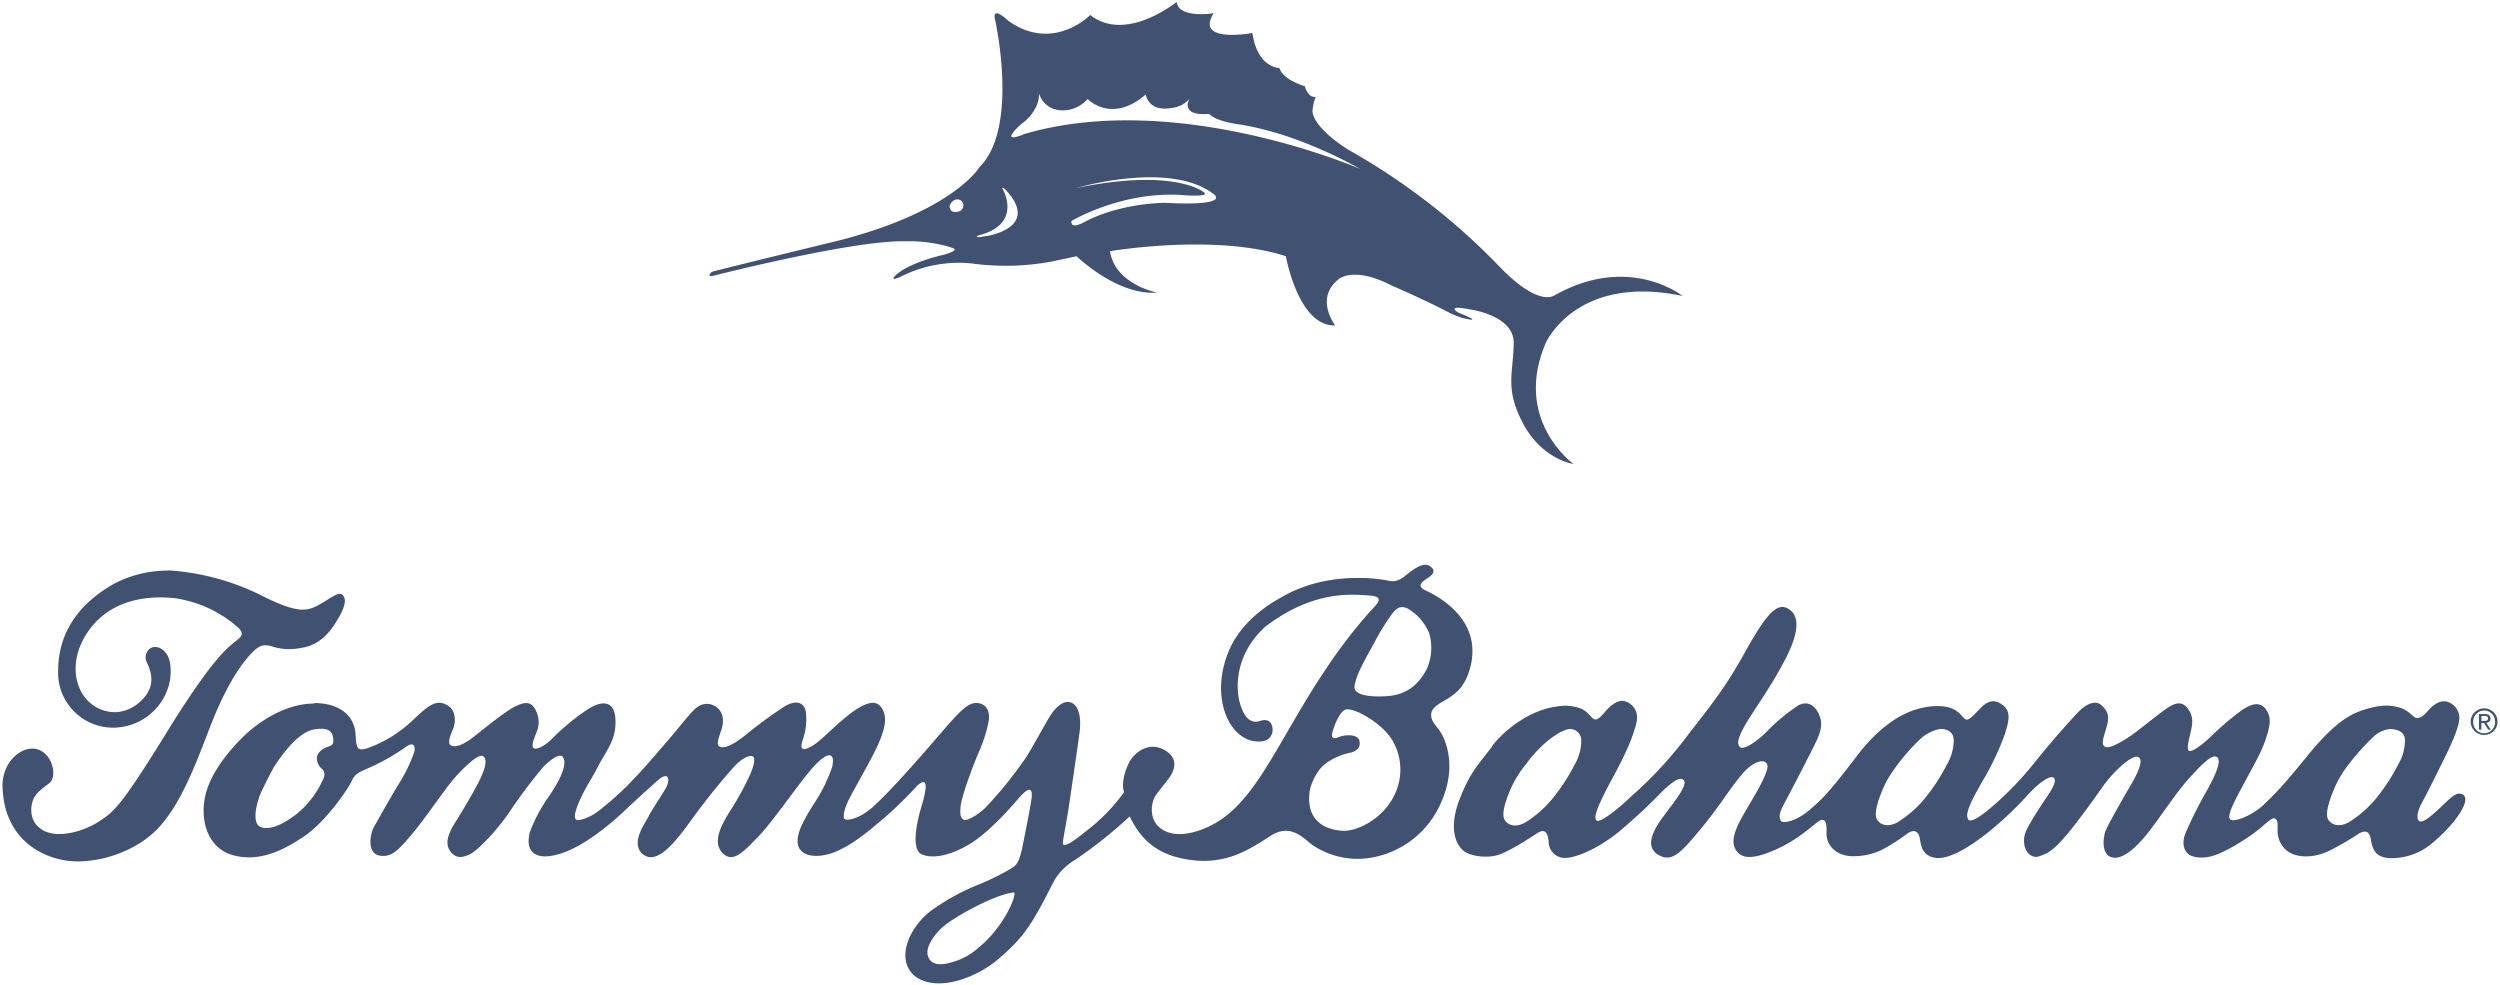 <svg id="Layer_1" data-name="Layer 1" xmlns="http://www.w3.org/2000/svg" width="500" height="197" viewBox="0 0 500 197"><path d="M33.79,114.08a48.66,48.66,0,0,1,19.06,5.3c6.58,3.21,8.48,3,11.15,1.47s4.29-3.13,4.91-1.16c.25.94-.3,2.45-1.49,4.38-1.08,1.77-3.15,5-7.29,5.52a11.09,11.09,0,0,1-6-.4c-1-.16-1.93-.56-3.84,1.47-3.11,3.27-5.92,8.6-8.34,14.89-2.9,7.55-5.74,15.07-10.1,19.85s-11.57,7.12-17.12,6.86S.64,168.31.5,157c.11-5.71,5.49-9.06,8.46-6.3,1.74,1.47,2.36,4.87.82,6-1.93,1.43-2.49,2-3,2.9-.71,1.4-1.18,4.8,1.87,6.48s8.11.18,11.11-1.76,4.43-3,13.54-17.78,12.29-17,13.29-17.87c1.31-1.08,2.55-1.6,1.12-3.08a24.3,24.3,0,0,0-12.6-5.93c-5.84-.66-13.21.33-17.57,6.75s-2.38,13.38,2.47,15.41,8.52-1.49,9.58-3.37c1.52-2.71.09-5.21-.35-6.26a2.22,2.22,0,0,1,.89-2.56c1.06-.61,2.62,0,3.42,1.56.88,1.71.65,4.72.08,6.32a11.58,11.58,0,0,1-9,7.84,11,11,0,0,1-13-11.32c.06-9.21,6.15-14.45,11.2-17.29a23.12,23.12,0,0,1,10.94-2.62" style="fill:#415171"/><path d="M266.39,146.9c-.07,1.08.94.68,1.48.47a5.45,5.45,0,0,1,2.69-.25c.75.17,1.39.54,1.39,1.54s-.72,1.52-1.68,1.84a13.08,13.08,0,0,0-4.79,1.95c-2.56,1.65-3.47,5.35-3.47,5.35-1.12,6.59,3.31,8.11,6.34,8.35s7.9-2.29,10.21-6.52a11.52,11.52,0,0,0,.07-11.29c-1.58-2.93-5.53-5.39-7.44-6.08s-2.33-.46-3.15.6a12.86,12.86,0,0,0-1.65,4m4.52-9.62c-.21,1.29,1.56,2.27,6.35,2s6.75-3.11,8-5.22a10.4,10.4,0,0,0,.56-7.43,10.22,10.22,0,0,0-4.28-4.88c-1.48-.71-2.28,0-3.08,1a43.28,43.28,0,0,0-3.55,5.74c-2.08,3.8-3.62,6.39-4,8.71M185.59,191.2c.64,2,2.8,1.85,4.75,1.26a12.94,12.94,0,0,0,5.36-2.93c5.23-4.19,7.86-10.95,7.06-11.05-3.77.4-11.49,4.71-13.81,6.58-1.58,1.27-4,4.14-3.36,6.14M51.84,159.48c-.56,1.52-1.44,5.07.2,5.88s4.44-.33,7.35-2.61a18.69,18.69,0,0,0,5.27-7,1.59,1.59,0,0,0-.48-2.15,2.84,2.84,0,0,1-.8-2c0-1,1.08-1.88,2.2-2.24s1.2-.76,1-2-1.12-1.88-3.68-1.49-5.35,3.33-8.06,7.43c0,0-2.48,4.59-3,6.11m11-18.8c3.07,0,5.75.95,7.18,3s1,4.07,1.24,5,.25,1.57,2,1.11a25.43,25.43,0,0,0,8.9-5.31c3.08-2.83,5-5.07,7.67-3.11,1.35,1,1.35,3.15.76,4.55s-1.16,2.84-.4,3.23,2.18.18,4.71-1.84,6.47-5.18,8.23-6,3.11-1.12,4.07.92a5.17,5.17,0,0,1,.2,4.07c-.42,1.07-1.28,3-.68,3.4s2.28-.45,3.72-1.92a46.26,46.26,0,0,1,7.14-5.87c2.6-1.64,5.32-2,5.51,2.08s-1.75,6-3.55,9.5c-1.47,2.82-2,3.28-3.36,6.15s-1.43,4.12-.88,4.39,2.93-.46,5-2.23,4.76-3.55,12.47-12.72c2.74-3.07,4.47-5.48,6-7s3.12-1.51,4.4-.67,1.88,2.51,1,4.95-.66,2.79-.3,3c.71.43,2.15.15,5.15-2.21a88.16,88.16,0,0,1,7.94-5.82c2-1.2,3.76-1,4.19,1a12.35,12.35,0,0,1-.59,5.68c-.36,1.11-.36,1.63,0,1.84s1.75-.22,3.83-2.08,5.24-5,7.75-6.35,3.79-.92,4.59,1-.28,4.74-1.31,7-4.32,8-5.48,10.23-1.47,4-.95,4.27,2.94,0,5.86-2.71,7.1-7.3,11.78-12.73c4.88-5.66,6.79-8,8.83-7.81s2.48,1.92,2.32,3.37a27.94,27.94,0,0,1-2.06,6.55c-1.17,2.73-3.33,8.54-3.58,10.62s.1,2.48.6,2.82,3-1,4.53-2.62a81.36,81.36,0,0,0,7.94-9.86c1.88-3,4.15-7.41,5.22-8.89s2.4-2.5,3.68-2.11,2.29,2.29,1.8,6-1.89,13.14-2.28,15.73-1.25,6.5-1,6.69c.52.31,1.59-.24,4.57-2.66a36.9,36.9,0,0,0,7.62-7.81c-.72-1.84.47-5.55,1.72-7,1.48-1.76,3.93-2.87,6.47-1.36,3.23,1.9,1.35,4.71.92,5.37s-1.77,2.22-2.72,3.54-1.48,4.44.48,6.32,5.41,2.11,9.83.12,7.72-5.73,11.13-11,7.87-13.77,12.42-20.44a102.82,102.82,0,0,1,8.78-11.5c1.45-1.59,3.36-3.13.12-3.36s-11.16-1.25-20.91,6.22c-6.9,6.27-5.51,13.68-5.18,14.91.45,1.71,1.48,4.82,4.13,3.94s2.66,1.9,2.41,2.5-.77,1.94-3.61,1.54-4.54-2.95-5.22-4.31c-1.18-2.35-2.33-6.94-.15-12.91,2.34-6.42,8.05-10,10.61-11.42,1.36-.75,6.66-4.14,16.25-4a30.5,30.5,0,0,1,4.59.4c1,.12,2.15.83,4.19-.85s3.75-2.71,4.91-1.91.7,1.5,0,2.07-3.23,1.68-.92,2.76c1.8.84,11.54,5.47,9,15.37-1.08,4.07-3,5.21-4.07,6s-3.44,1.68-3.72,3.13.76,2.35,1.64,3.58,4,7.07-.16,15.34a18.58,18.58,0,0,1-14.84,10.23,16.22,16.22,0,0,1-10.32-2.63c-1.74-1.2-4.33-4.6-8.5-1.9-4.32,2.8-8.78,5.68-15.65,4.85s-10.23-4-12.51-8.75a91,91,0,0,1-10.74,8.57,12.83,12.83,0,0,0-3.94,3.59c-.38.54-1.46,2.73-2.2,4.14-3.2,6.09-5,8.51-9.5,12.32-4.31,3.68-12.36,6.75-16.74,3.2-3.72-3.4-.94-9.54,3.17-12.79a44.34,44.34,0,0,1,10.14-5.56c2.1-.86,6.17-2.9,6.88-3.63.56-.56,1-1.44,1.47-3.7,0,0,1.74-8.54,1.86-10s-.25-2.5-2.61.24-6,6.67-9.17,8.75-7.37,3.65-10.18,2.47c-2.34-1-.86-7-.08-9.62.95-3.21,1.56-6.26-.88-4.11a77.33,77.33,0,0,1-6.43,6.31c-3.24,2.75-6,5.11-9.46,6.71s-8.35,1.62-8-2.41c.2-2.44,2.83-6.29,3.75-7.78a30.41,30.41,0,0,0,3.16-6.63c.32-1.59.08-2-.24-2.2s-1.24-.36-3.84,2.59-7.86,10.68-10.82,13.71-5.14,5.43-7.23,2.92.77-6.62,2-8.63a57.93,57.93,0,0,0,3.91-7.27c.64-1.73.88-2.94.33-3.2s-2,.11-4,2.36-5,5.87-7.75,9.63-6.9,9.86-10,7.74.44-6.63.88-7.66,2.95-4.65,3.63-6,.51-3.25-1.78-1.25c0,0-3.86,3.44-6.35,5.81s-7.48,6.71-12.15,8.5-8.27,1-7.07-3.95a31.13,31.13,0,0,1,3.83-7.19c1.16-1.68,4.12-6.27,2.72-7.94-.72-.73-2.6.84-3.76,1.95a103.48,103.48,0,0,0-7,9.34c-2.56,3.72-6.37,7.61-7.75,8.23s-2.71,1.09-4-.67.16-4.3,1.24-6S95,158,96.09,155.68s1.39-4,.48-4.47-3.52,2-5.47,4.16-5.63,7.75-8.51,11.22-4.35,5-6.75,4.51-1.92-4.2-1-5.8,3.28-5.86,5-8.65a30.35,30.35,0,0,0,3-6.23c.28-1,0-2.28-1.72-1a43.19,43.19,0,0,1-6.78,3.91c-2.36,1.08-3.2,1.16-4,2.88s-5.27,8.18-9.43,11-9.06,5.32-14.41,3.8-6.83-7.86-5.07-13.18,6.95-10.41,8.78-11.9,6.84-5.26,12.71-5.22" style="fill:#415171"/><path d="M467,157.4c-.71,1.64-2.23,5.28-1.3,6.61.75,1.06,2.23,1.45,4.08.43a22.45,22.45,0,0,0,5.83-5.25,38.87,38.87,0,0,0,4.08-6.38,9.49,9.49,0,0,0,1.29-5c-.09-1.39-1.48-2-3-2a5.65,5.65,0,0,0-3.42,1.67,45.06,45.06,0,0,0-5.78,6.7A20.68,20.68,0,0,0,467,157.4m-90.25,0c-.71,1.64-2.23,5.28-1.29,6.6.75,1.07,2.22,1.46,4.07.44a22.16,22.16,0,0,0,5.83-5.26,38.8,38.8,0,0,0,4.08-6.37,9.64,9.64,0,0,0,1.3-5c-.1-1.39-1.33-2.1-2.82-2a8.06,8.06,0,0,0-4,2.13,41.3,41.3,0,0,0-5.37,6.31,20.31,20.31,0,0,0-1.83,3.21m-74.45,0c-.71,1.64-2.23,5.28-1.29,6.6.75,1.07,2.22,1.46,4.07.44a22.35,22.35,0,0,0,5.84-5.26,39.39,39.39,0,0,0,4.07-6.37,9.64,9.64,0,0,0,1.3-5,2.27,2.27,0,0,0-3-1.94c-2.9,1-6.16,4.25-8,6.83a21.47,21.47,0,0,0-3,4.75m-3.92-8.18c2.47-3.34,7.7-7.35,12.89-8a8.93,8.93,0,0,1,5,.41c1.44.64,1.84,1.68,2.55,2.07.88.51,2.16-1.48,2.83-2.11,1.51-1.43,2.9-2.11,4.47-.89,2.14,1.65,1.12,4.16.8,5.19s-1,3.37-4.16,9.21-4.17,8.35-3.37,8.9,4.84-2.83,7-4.93a80.39,80.39,0,0,0,11.2-12.14c6.35-8.16,7.84-10.15,11.81-17.23,4.29-7.67,6.22-9.18,8.2-8.11,2.92,1.58,1.8,5.92-.87,10.85-2.84,5.3-5.65,9.07-7.39,12s-2,4.24-1.3,4.87,3.27-1,5.4-3.15a36.46,36.46,0,0,1,6.25-5.18c1.95-1.08,3.68.08,4.41,2.52.65,2.19-.6,4.28-2.41,7.86-2.05,4.05-4.15,8-5.07,9.76s-.74,2.74-.22,3.09,3-.16,5.53-2.32,3.87-3.44,9.48-10.79,10.75-9.44,14.49-9.89,5.22.68,5.71,1.07c.86.67,1.22,1.56,1.87,1.53s2-1.65,2.69-2.33c1.28-1.33,2.76-2,4.62-.41,1.56,1.34.91,3.38.23,5.63a56.31,56.31,0,0,1-4.7,9.8c-2.25,4-3.37,6.29-2.6,7.31s4.8-2.65,5.43-3.18a67,67,0,0,0,8-8.47c3.58-4.47,7.44-8.73,8.58-9.9s3.18-2.63,4.63-1.3,1.54,2.42,1,4.32c-.65,2.24-1.18,3.59-.25,4s3.68-1.29,5-2.18c1.62-1.11,5.05-3.94,6.92-5.28s3.45-2,4.78.07c1.08,1.67.66,3.2.19,5.15s-.51,2.79-.19,3,1.48-.12,4.41-2.83a54,54,0,0,1,6.33-5.38c1.54-1,3.3-1.75,4.53-.24s1.1,3,.25,5.69-1.94,4.56-4.23,8.81-3.76,7-3,7.69,4.63-.93,6.73-3,3.05-2.8,8.51-9.5,8.49-8.57,11.95-9.58,5.21-.74,6.84-.24,2.52,1.86,3.12,2,1.32-.22,2.12-1.12,2.06-2.34,3.76-2.18a3.36,3.36,0,0,1,2.76,3.64c-.17,1.65-1.26,4.26-2.73,7.26s-3.77,7.63-4.72,9.35-1.22,3.35-.47,3.74c.49.25,1.68-.38,4.41-3,1.92-1.84,3.16-3.14,4.34-2.26,1.6,1.2-2,6.11-6,9.42a12.5,12.5,0,0,1-9.05,3.19c-1.73-.21-3-.8-3.45-3.64-.19-1.29-.73-2.21-2.39-1.26a59.65,59.65,0,0,1-6,3.48c-2.53,1.18-5.44,1.52-7.69.42a5,5,0,0,1-2.58-4.46c-.06-1,.25-2.22-.67-2.48-.54-.16-1.83,1.23-3.62,2.62s-6.17,4.22-8.83,4.93-4.34-.06-4.69-.37-1.69-1.51-.58-4.29a86.27,86.27,0,0,1,4.38-8.68c1.64-3,2.84-5.74,1.91-6.44s-2.85,1.22-5.24,3.82c-2.88,3.14-4.88,6.4-8,10.54s-6,6.35-8,5.61-1.54-4.17-1-5.4,3.12-5.86,4.72-8.55,2.95-5.52,1.75-6.06-4.35,2.58-5.64,4.06-1.94,2.65-5.12,6.94-5.77,7.41-7.62,8.27-2.23.88-3.15.37-2.1-2.69-.62-5.44,3.28-5.33,4.23-6.75,1.7-3,.9-3.37-3.06,1.27-5,3.42a69.44,69.44,0,0,1-8.4,7.88c-3.46,2.71-7.6,5.25-10.28,4.77s-2.78-2.76-3-3.94-1-1.91-2.47-.9a40,40,0,0,1-5,3.2,13,13,0,0,1-6.52,1.31c-3.2-.33-4.75-2.5-4.66-4.72s-.38-3-1.53-2.26-4.06,3.62-8.44,5.59-6.7,2-7.9.52-1.05-3.48,1.42-7.7,4-6.71,4.57-8.8-2-2.38-4.72.67c-2.55,2.86-4.79,6.76-8.4,11.08s-5.59,6.79-8.15,5.62-2.74-3.57.48-7.87c2.82-3.77,5.34-6.9,3.83-7.52-.85-.35-2.51,1-4,2.44a116.59,116.59,0,0,1-8.76,8.15c-3.95,3.18-8.48,5.25-10.9,5.17a3.24,3.24,0,0,1-3.06-3.24c-.19-1.93-.83-2.68-2.34-1.69s-5.25,3.45-7.57,4.26-5.89.37-7.25-.87-2.9-4.29-.71-10.06,4.07-7.35,6.54-10.68" style="fill:#415171"/><path d="M496.78,144.17h.31a.71.71,0,0,0,.26-.06.43.43,0,0,0,.25-.45.49.49,0,0,0-.06-.25.73.73,0,0,0-.16-.14.63.63,0,0,0-.22-.07h-.88v1m.71-1.39a1.27,1.27,0,0,1,.83.23.8.8,0,0,1,.26.67.77.77,0,0,1-.23.62,1.2,1.2,0,0,1-.58.23l.89,1.37h-.53l-.84-1.35h-.51v1.35h-.49v-3.12Zm-2.19,2.46a2.07,2.07,0,0,0,.46.72,2.23,2.23,0,0,0,.69.49,2.6,2.6,0,0,0,.88.17,2.4,2.4,0,0,0,.86-.17,2,2,0,0,0,.69-.49,2,2,0,0,0,.47-.72,2.45,2.45,0,0,0,.16-.91,2.38,2.38,0,0,0-.16-.89,1.92,1.92,0,0,0-.47-.71,2.14,2.14,0,0,0-.69-.48,2,2,0,0,0-.86-.17,2.19,2.19,0,0,0-.88.17,2.38,2.38,0,0,0-.69.48,2,2,0,0,0-.46.71,2.39,2.39,0,0,0-.17.89,2.46,2.46,0,0,0,.17.91m-.44-2a2.82,2.82,0,0,1,.58-.83,2.73,2.73,0,0,1,.85-.56,2.68,2.68,0,0,1,2.08,0,2.81,2.81,0,0,1,.84.56,3,3,0,0,1,.58.83,2.66,2.66,0,0,1,.21,1.05,2.72,2.72,0,0,1-.21,1.07,3.12,3.12,0,0,1-.58.85,2.6,2.6,0,0,1-.84.55,2.8,2.8,0,0,1-2.08,0,2.54,2.54,0,0,1-.85-.55,2.91,2.91,0,0,1-.58-.85,2.73,2.73,0,0,1-.22-1.07,2.67,2.67,0,0,1,.22-1.05" style="fill:#415171"/><path d="M204.62,26.92s-3.3,1.39-2.09-.3a10.12,10.12,0,0,1,2.1-2.09c1.29-1,3.28-3.18,3.16-5.85,0,0,1.11,4.12,6,3.28a6.8,6.8,0,0,0,3.74-2.16s4.75,5.05,11.63-.92c0,0,.4,3.58,5.23,2.7a5.38,5.38,0,0,0,3.5-1.81s-2.09,3.52,3.95,3c0,0,1,1.49,6.38,2.16a64.56,64.56,0,0,1,9.51,2.44,88.92,88.92,0,0,1,14.35,6.44s-36.78-16.07-67.47-6.93m27.94,13.7s-8.8.05-16,4c0,0-2.48,1.33-2.25-.39,0,0,10.35-6.18,22.64-5.14,0,0,5.56.43,3.63-.73,0,0-5.94-4.73-25.26-.73,0,0,18.36-5.45,27.22,1.07,0,0,4.6,2.69-10,1.88M197.19,47.2c-2.74.59-1.58-.1-1.58-.1,9.09-2.22,4.93-9.28,4.93-9.28-.29-.59.47,0,.47,0,7.41,7.82-3.82,9.42-3.82,9.42m-5.45-4.94c-2,.54-1.81-1.18-1.81-1.18.84-1.86,2.19-1.07,2.19-1.07a1.25,1.25,0,0,1-.38,2.25M310.62,59.2s-3.1,2-10.58-5.73A131.22,131.22,0,0,0,269.76,30S263,26,262.49,22.32a9.23,9.23,0,0,1,.66-2.95s-1.45.41-2.18-2.13c0,0-4.36-1.21-5.09-3.64,0,0-4.4,0-5.4-7,0,0-11.62,2.17-7.75-3.95,0,0-7.06,1.13-7.39-2.28,0,0-10.1,8.28-17.3,2.63,0,0-7.36,7.58-16.38,1.16,0,0-3.28-3.17-2.66-.29,0,0,4.91,21.66-3.12,29.58,0,0-5.25,8.85-28.33,14.71,0,0-16.23,3.93-24.76,6.08l-.42.14-.26.22-.14.17-.07.28.14.18h.3S170.6,48,181,48.26a29.47,29.47,0,0,1,8.86,1.11l.71.24s1.63.43-2.06,1.4c0,0-6.78,1.49-9.48,4.14,0,0-1.22,1.22,1,.24a25.72,25.72,0,0,1,14.41-2.69,49.75,49.75,0,0,0,15.88-.39l5-1.06s8.15,7.92,16.09,7.26c0,0-8.4-1.6-9.41-8.27,0,0,21-3.59,35.17,1,0,0,2.51,14.13,9.87,13.84,0,0-4.15-5.33.62-9.19,0,0,2.85-2.77,10.59,1.17,0,0,7.19,3.14,11.41,5.37a17.46,17.46,0,0,0,2.82,1.17c.3.09,1.38.29,1.38.29s2.22.39-1.78-1.19a4.39,4.39,0,0,1-.76-.4c-.65-.48-1-1.14,2.64-.42,0,0,8.86,1.15,8.78,6.73-.09,6.12-1.73,9,1.64,15.62,0,0,3,7,10.35,8.59,0,0-12.26-8.8-5.54-24.3,0,0,6.11-13.78,27.32-9.33,0,0-10.75-8.63-25.81,0" style="fill:#415171"/></svg>